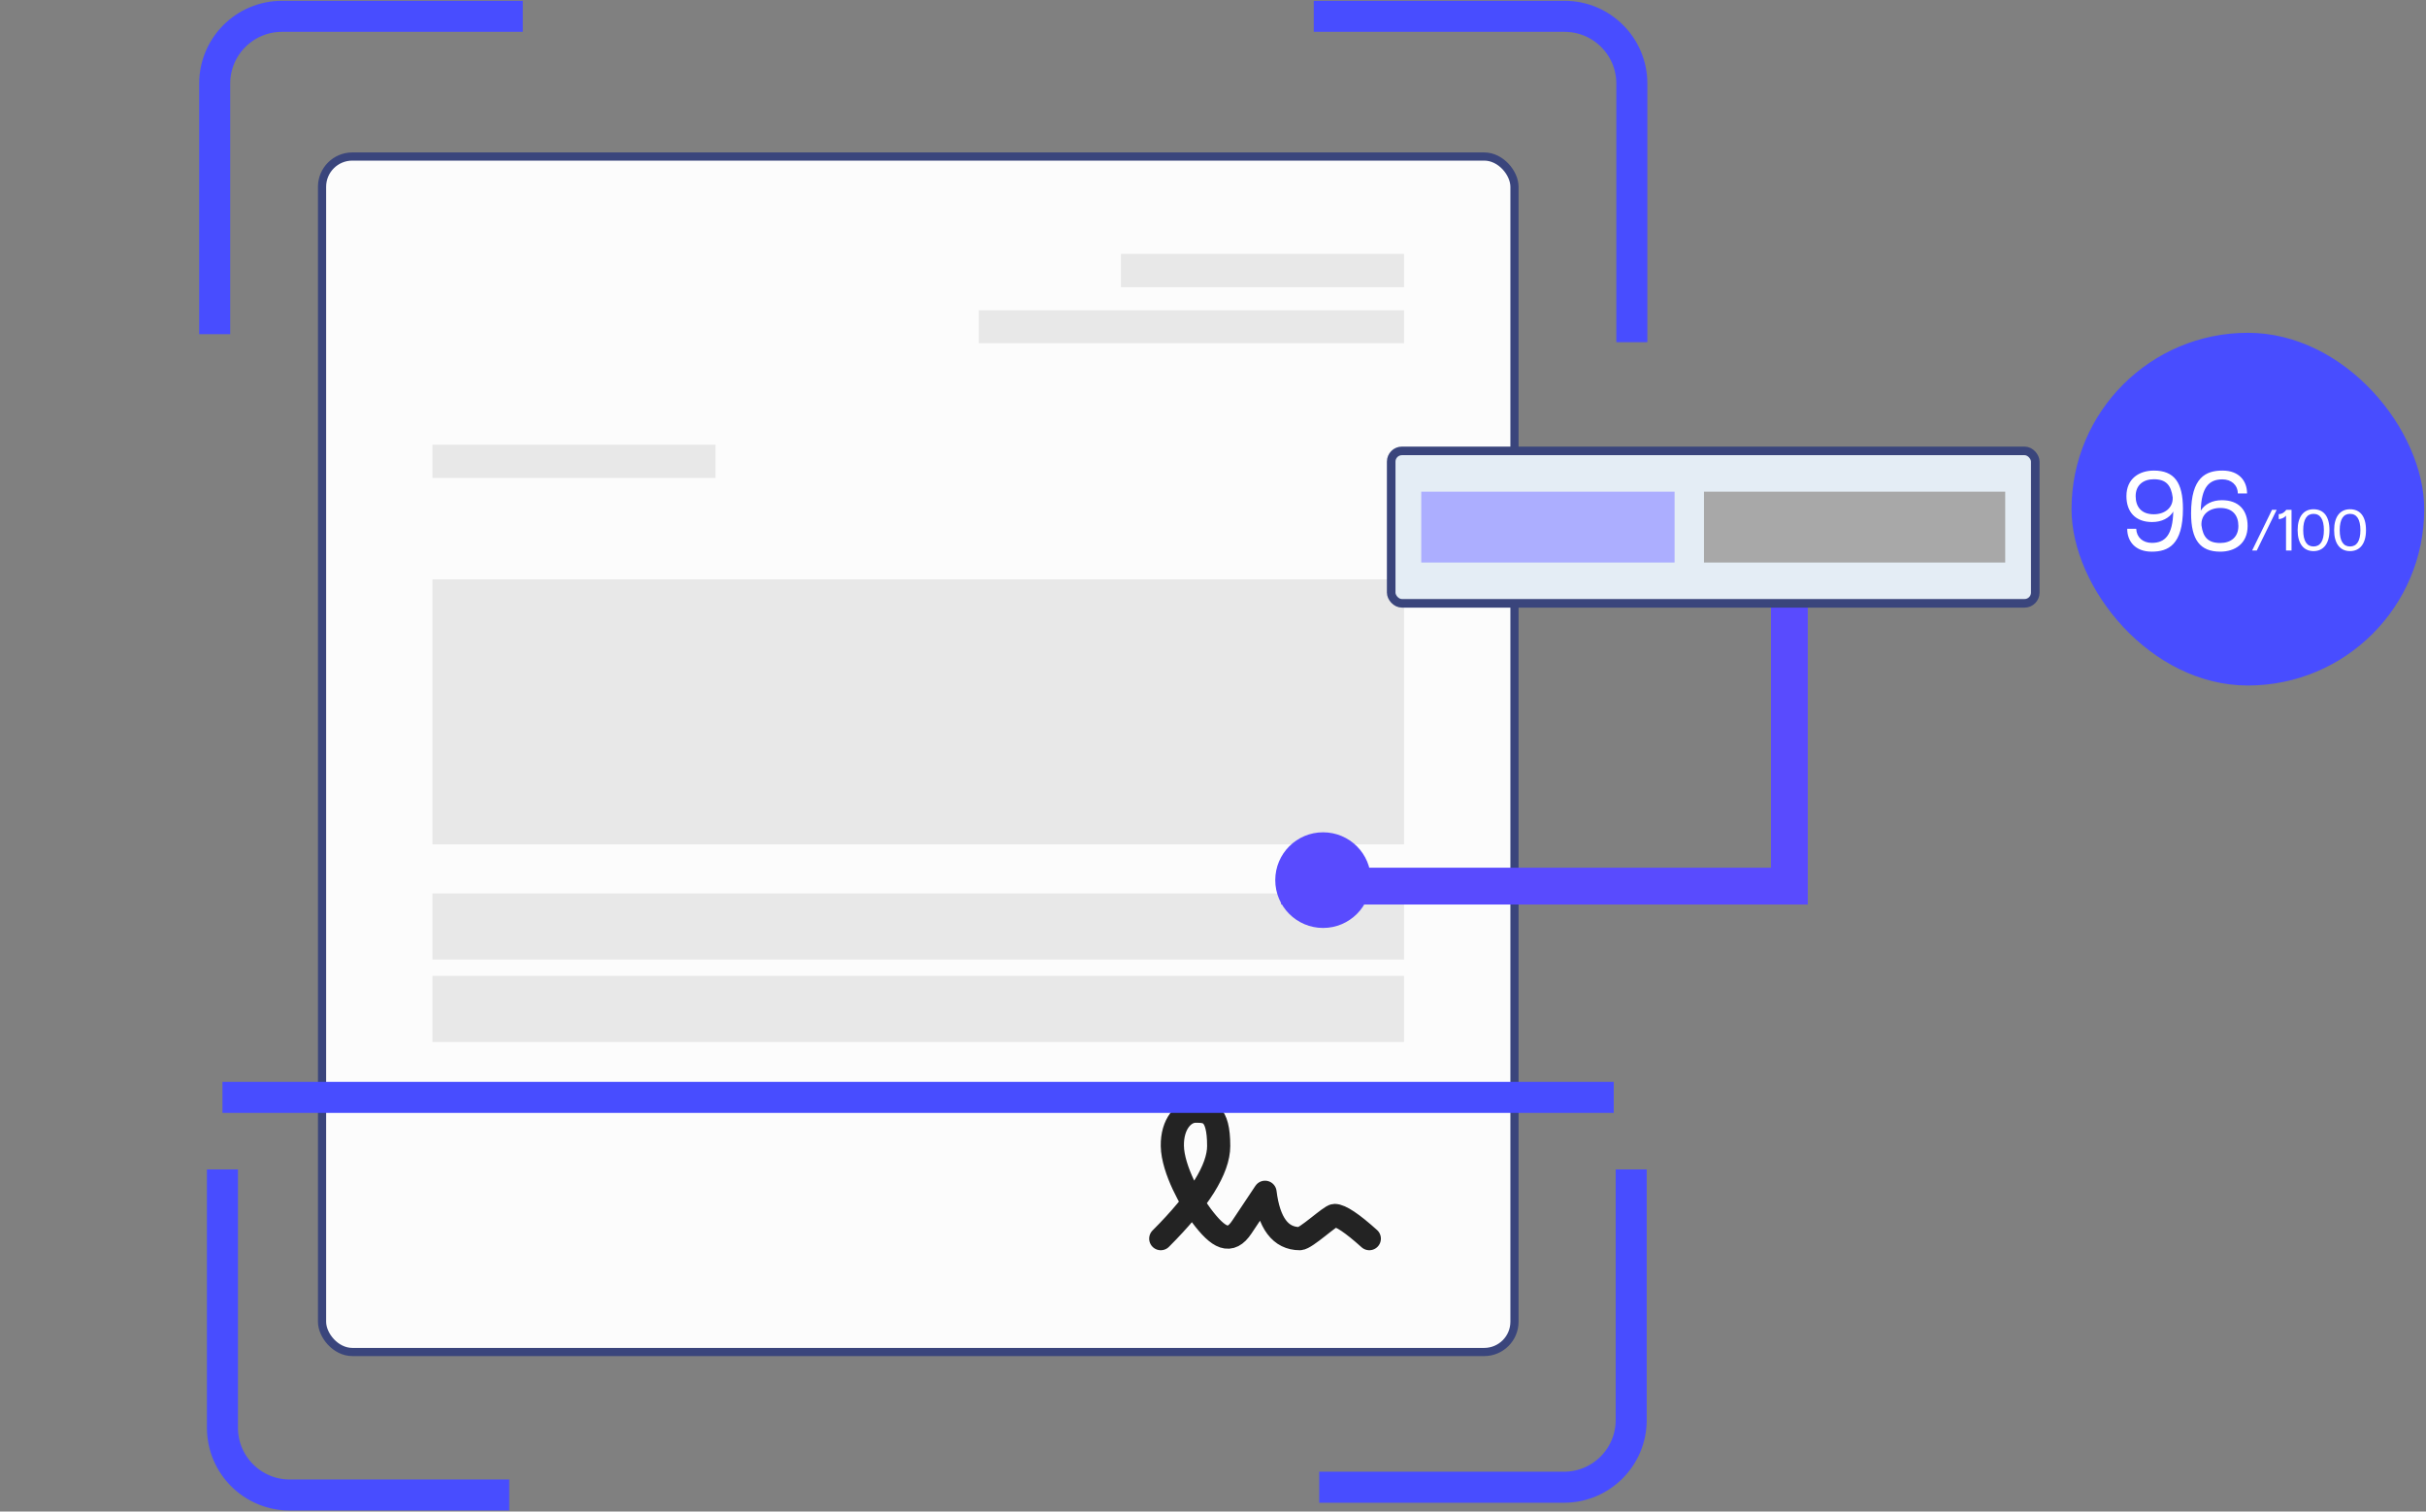<svg width="1130" height="704" viewBox="0 0 1130 704" fill="none" xmlns="http://www.w3.org/2000/svg">
<rect x="0" y="0" width="1130" height="704" fill="#808080" stroke="none"/>
<rect x="150.007" y="72.904" width="555.417" height="556.784" rx="14.096" fill="#FCFCFC"/>
<rect x="150.007" y="72.904" width="555.417" height="556.784" rx="14.096" stroke="#3A457C" stroke-width="3.807"/>
<rect x="522.147" y="118.237" width="131.849" height="15.512" fill="#E8E8E8"/>
<rect x="455.906" y="144.498" width="198.091" height="15.356" fill="#E8E8E8"/>
<rect x="201.436" y="207.091" width="131.849" height="15.512" fill="#E8E8E8"/>
<rect x="201.436" y="269.839" width="452.561" height="123.426" fill="#E8E8E8"/>
<rect x="201.436" y="416.121" width="452.561" height="30.785" fill="#E8E8E8"/>
<rect x="201.436" y="454.525" width="452.561" height="30.785" fill="#E8E8E8"/>
<path d="M540.667 576.897C558.656 558.908 567.65 544.516 567.65 533.723C567.65 517.533 562.254 517.533 556.857 517.533C551.46 517.533 545.891 523.388 546.064 533.723C546.247 544.775 555.011 560.043 559.555 566.103C567.65 576.897 573.047 579.595 578.444 571.5L589.237 555.31C591.036 569.701 596.433 576.897 605.427 576.897C608.288 576.897 619.669 566.103 621.617 566.103C624.409 566.103 629.806 569.701 637.808 576.897" stroke="#232323" stroke-width="10.793" stroke-linecap="round" stroke-linejoin="round"/>
<line x1="103.623" y1="511.105" x2="751.662" y2="511.105" stroke="#484DFF" stroke-width="14.454"/>
<path d="M99.999 155.636V38.928C99.999 21.632 114.021 7.61 131.317 7.61H243.512" stroke="#484DFF" stroke-width="14.454"/>
<path d="M611.935 7.61L728.775 7.61C746.071 7.61 760.093 21.632 760.093 38.928L760.093 159.382" stroke="#484DFF" stroke-width="14.454"/>
<path d="M237.194 696.292L134.927 696.292C117.631 696.292 103.609 682.271 103.609 664.974L103.609 544.656" stroke="#484DFF" stroke-width="14.454"/>
<path d="M759.798 544.656L759.798 661.364C759.798 678.66 745.776 692.682 728.48 692.682L614.48 692.682" stroke="#484DFF" stroke-width="14.454"/>
<path d="M596.784 412.705H833.47V365.5V281.5" stroke="#594BFE" stroke-width="17.149"/>
<circle cx="616.275" cy="409.921" r="22.276" fill="#594BFE"/>
<rect x="648" y="210" width="300" height="71" rx="5" fill="#E4EDF5"/>
<rect x="648" y="210" width="300" height="71" rx="5" stroke="#3A457C" stroke-width="4"/>
<rect x="662" y="229" width="118" height="33" fill="#ACAEFF"/>
<rect x="793.697" y="229" width="140.303" height="33" fill="#A8A8A8"/>
<rect x="964.896" y="155" width="164.273" height="164.273" rx="82.136" fill="#484DFF"/>
<path d="M990.83 246.289H995.026C995.183 250.275 998.12 252.846 1002.32 252.846C1008.51 252.846 1012.02 249.174 1012.28 238.264C1010.45 241.306 1006.88 243.142 1002.42 243.142C994.659 243.142 990.462 238.421 990.462 231.078C990.462 222.843 996.494 219.171 1003.26 219.171C1012.7 219.171 1016.79 224.679 1016.79 236.953C1016.79 253.79 1009.87 256.937 1002.26 256.937C994.554 256.937 990.83 252.111 990.83 246.289ZM994.763 231.078C994.763 235.956 997.334 239.523 1003.21 239.523C1008.35 239.523 1012.23 236.48 1012.02 231.655C1011.23 225.938 1008.93 223.21 1003.21 223.21C998.435 223.21 994.763 225.833 994.763 231.078ZM1046.65 229.819H1042.35C1042.3 225.833 1039.25 223.262 1035.16 223.262C1028.97 223.262 1025.35 226.934 1025.09 237.844C1026.93 234.802 1030.44 232.966 1034.95 232.966C1042.82 232.966 1046.91 237.634 1046.91 244.978C1046.91 253.265 1040.93 256.937 1034.17 256.937C1024.73 256.937 1020.58 251.377 1020.58 239.103C1020.58 222.266 1027.51 219.171 1035.22 219.171C1042.93 219.171 1046.65 223.997 1046.65 229.819ZM1025.41 244.663C1026.14 250.223 1028.5 252.898 1034.17 252.898C1039.04 252.898 1042.61 250.223 1042.61 244.978C1042.61 240.152 1040.04 236.585 1034.17 236.585C1028.92 236.585 1025.14 239.732 1025.41 244.663ZM1049.01 256.412L1058.27 237.458H1060.44L1051.17 256.412H1049.01ZM1064.8 256.412V240.22H1064.75C1064.26 240.815 1063.09 241.709 1061.39 241.763V239.462C1063.23 239.407 1064.31 238.27 1064.91 237.458H1067.37V256.412H1064.8ZM1070.21 246.935C1070.21 240.68 1072.97 237.187 1077.6 237.187C1082.26 237.187 1085.04 240.409 1085.04 246.935C1085.04 253.163 1082.26 256.683 1077.6 256.683C1072.97 256.683 1070.21 253.163 1070.21 246.935ZM1072.81 246.935C1072.81 252.053 1074.54 254.517 1077.6 254.517C1080.71 254.517 1082.44 252.053 1082.44 246.935C1082.44 241.817 1080.71 239.326 1077.6 239.326C1074.54 239.326 1072.81 241.817 1072.81 246.935ZM1087.21 246.935C1087.21 240.68 1089.97 237.187 1094.6 237.187C1099.26 237.187 1102.05 240.409 1102.05 246.935C1102.05 253.163 1099.26 256.683 1094.6 256.683C1089.97 256.683 1087.21 253.163 1087.21 246.935ZM1089.81 246.935C1089.81 252.053 1091.54 254.517 1094.6 254.517C1097.71 254.517 1099.45 252.053 1099.45 246.935C1099.45 241.817 1097.71 239.326 1094.6 239.326C1091.54 239.326 1089.81 241.817 1089.81 246.935Z" fill="white"/>
</svg>
